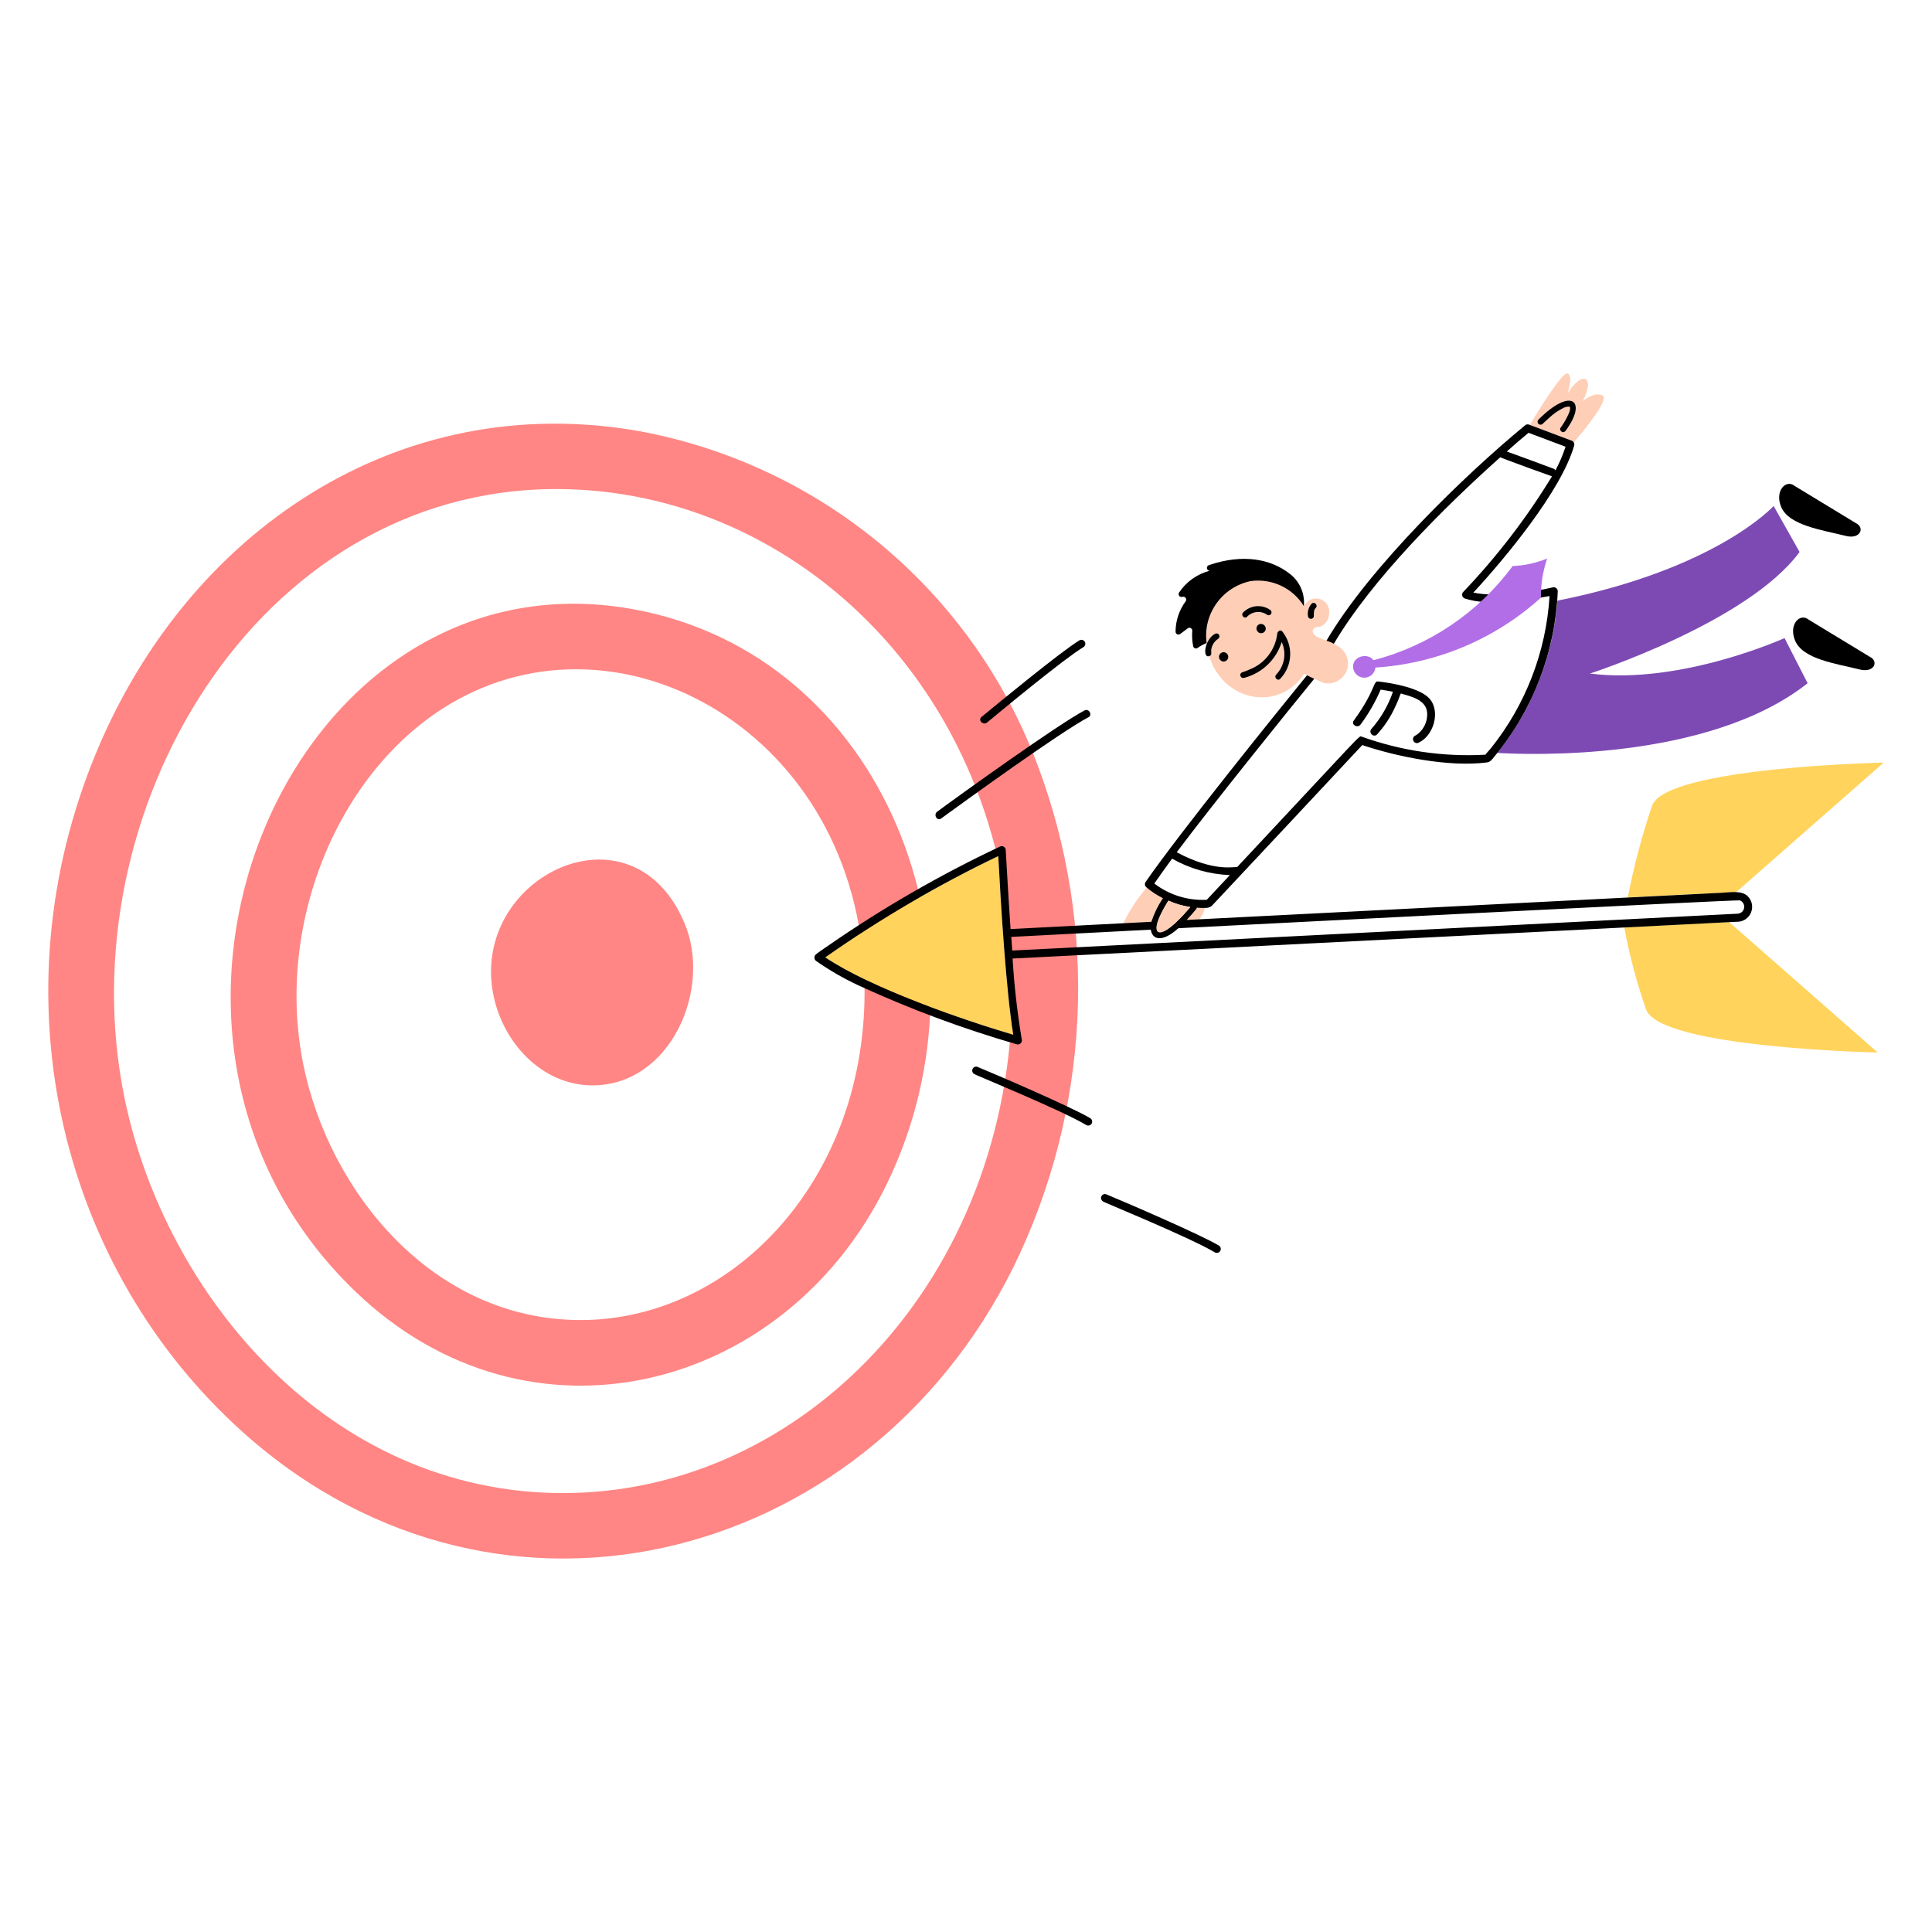 <?xml version="1.0" encoding="UTF-8"?>
<svg xmlns="http://www.w3.org/2000/svg" width="482" height="482" viewBox="0 0 482 482" fill="none">
  <path d="M258.923 191.031C250.963 169.686 237.602 150.772 220.144 136.137C202.687 121.502 181.731 111.646 159.325 107.534C99.412 97.043 46.954 132.466 24.02 187.722C-0.947 247.883 14.407 313.96 58.204 355.116C121.628 414.72 215.499 391.302 252.809 316.175C262.298 296.832 267.735 275.754 268.786 254.234C269.837 232.715 266.481 211.207 258.923 191.031ZM140.592 372.504C82.029 372.504 41.172 322.967 31.086 274.024C16.445 203.018 64.012 122.009 138.816 122.009C198.95 122.009 252.946 173.522 252.58 246.895C252.266 319.253 200.153 372.492 140.58 372.492L140.592 372.504Z" fill="#FF8684"></path>
  <path d="M157.72 151.946C72.127 136.647 21.177 257.629 88.782 322.325C131.921 363.642 195.885 347.389 221.197 295.48C249.676 237.098 220.684 163.2 157.72 151.946ZM215.695 247.917C215.466 295.054 182.355 329.329 144.88 329.329C107.901 329.329 82.08 297.252 75.669 265.568C68.473 229.957 84.852 190.923 113.776 174.771C157.25 150.488 215.992 185.1 215.695 247.917Z" fill="#FF8684"></path>
  <path d="M123.095 248.261C125.52 260.251 135.3 270.778 147.822 270.778C167.275 270.778 177.687 246.849 170.813 230.398C157.708 199.011 117.126 218.744 123.095 248.261Z" fill="#FF8684"></path>
  <path d="M460.57 133.714C464.118 134.591 465.359 131.62 462.961 130.48L447.723 121.225C445.554 119.476 442.722 122.481 444.349 126.424C446.253 131.056 454.285 132.157 460.57 133.714ZM466.434 163.829L451.198 154.575C449.014 152.83 446.195 155.831 447.824 159.773C449.752 164.466 457.946 165.528 464.036 167.039C467.586 167.914 468.83 164.969 466.434 163.829Z" fill="black"></path>
  <path d="M445.213 159.19C445.213 159.19 419.34 170.917 396.664 168.04C396.664 168.04 436.091 155.267 448.961 137.71L442.49 126.233C442.49 126.233 428.336 141.944 388.552 149.851C387.484 163.732 382.262 176.969 373.566 187.84C380.642 188.269 425.994 190.171 450.971 170.452L445.213 159.19Z" fill="#7D4AB4"></path>
  <path d="M431.168 230.03C427.741 230.208 410.442 231.088 405.227 231.35C406.512 238.324 408.337 245.188 410.685 251.879C414.254 261.466 468.455 262.581 468.455 262.581C428.522 227.53 431.471 230.03 431.168 230.03ZM433.158 222.561L469.95 190.257C469.95 190.257 415.749 191.376 412.179 200.96C409.643 208.45 407.617 216.103 406.113 223.867C406.362 223.855 432.889 222.547 433.158 222.561Z" fill="#FFD35C"></path>
  <path d="M298.578 226.461C297.857 227.567 297.019 228.592 296.078 229.519C297.127 229.459 298.173 229.41 299.211 229.353C299.879 228.528 300.361 227.568 300.624 226.54C299.941 226.548 299.258 226.522 298.578 226.461ZM290.164 224.07C288.704 223.364 287.341 222.473 286.108 221.419C283.764 224.113 281.796 227.113 280.257 230.336C282.599 230.218 284.942 230.095 287.284 229.967C287.967 227.878 288.937 225.893 290.164 224.07ZM394.869 100.102C398.262 93.445 394.387 92.631 391.085 98.174C391.085 98.174 392.621 93.595 391.025 93.178C389.671 92.821 383.487 102.955 381.665 105.987C392.729 110.154 392.358 109.891 392.657 110.352C394.192 108.568 401.73 99.661 399.817 98.673C397.677 97.605 394.869 100.102 394.869 100.102ZM390.628 107.464C390.527 107.629 390.365 107.748 390.177 107.795C389.989 107.842 389.79 107.813 389.624 107.715C389.457 107.616 389.336 107.456 389.286 107.269C389.236 107.082 389.262 106.883 389.358 106.715C390.452 105.314 391.256 103.709 391.722 101.994C391.722 99.841 386.302 104.141 384.882 105.739C384.219 106.418 383.178 105.37 383.841 104.693C385.446 103.066 389.712 99.244 392.062 100.09C392.381 100.207 392.659 100.414 392.862 100.687C393.065 100.96 393.184 101.286 393.204 101.625C392.889 103.768 391.998 105.787 390.628 107.464ZM335.713 163.157C333.544 159.385 327.519 159.812 327.507 157.448C327.507 156.272 329.076 156.58 329.84 156.129C330.358 155.805 330.79 155.359 331.096 154.831C331.403 154.302 331.576 153.706 331.599 153.095C331.713 152.303 331.536 151.496 331.102 150.824C330.668 150.152 330.006 149.658 329.237 149.436C328.468 149.213 327.645 149.275 326.918 149.611C326.192 149.947 325.611 150.534 325.283 151.264C317.255 138.896 299.679 145.636 301.038 160.441C301.082 160.74 301.002 160.812 301.161 160.386C301.73 159.137 303.398 157.253 304.147 158.4C304.244 158.569 304.271 158.77 304.223 158.959C304.174 159.148 304.054 159.31 303.887 159.412C303.289 159.789 302.813 160.331 302.516 160.972C302.22 161.614 302.115 162.327 302.214 163.027C302.217 163.186 302.166 163.341 302.069 163.466C301.971 163.592 301.834 163.68 301.679 163.716C305.176 175.043 319.063 177.694 325.355 168.105C325.987 168.437 329.794 170.286 330.457 170.438C331.38 170.598 332.329 170.496 333.196 170.143C334.063 169.79 334.814 169.2 335.362 168.441C335.91 167.682 336.234 166.784 336.296 165.849C336.358 164.915 336.156 163.982 335.713 163.157ZM316.874 152.151C317.044 152.25 317.167 152.413 317.216 152.603C317.266 152.793 317.238 152.995 317.138 153.164C317.039 153.333 316.876 153.456 316.686 153.506C316.496 153.555 316.294 153.527 316.125 153.428C315.294 152.896 314.313 152.649 313.329 152.727C312.503 152.85 311.74 153.243 311.16 153.845C311.017 153.98 310.828 154.055 310.631 154.055C310.435 154.055 310.245 153.98 310.102 153.845C309.037 152.681 312.886 149.823 316.87 152.143L316.874 152.151ZM315.78 156.633C315.829 156.915 315.772 157.204 315.621 157.446C315.469 157.688 315.233 157.866 314.958 157.944C314.683 158.022 314.389 157.996 314.133 157.871C313.876 157.746 313.675 157.53 313.568 157.265C313.505 157.114 313.474 156.952 313.478 156.789C313.482 156.626 313.52 156.465 313.591 156.318C313.661 156.171 313.762 156.04 313.886 155.934C314.011 155.829 314.156 155.751 314.313 155.706C314.47 155.66 314.634 155.649 314.796 155.671C314.958 155.694 315.113 155.751 315.251 155.838C315.389 155.925 315.507 156.04 315.597 156.176C315.688 156.312 315.748 156.465 315.775 156.626L315.78 156.633ZM305.468 165.037C305.163 165.084 304.853 165.009 304.603 164.829C304.354 164.648 304.185 164.376 304.135 164.072C304.085 163.768 304.157 163.457 304.335 163.206C304.513 162.954 304.784 162.784 305.087 162.73C305.379 162.707 305.67 162.795 305.901 162.976C306.131 163.157 306.286 163.418 306.333 163.707C306.38 163.996 306.317 164.293 306.156 164.538C305.995 164.783 305.748 164.958 305.463 165.03L305.468 165.037ZM319.407 169.356C318.778 170.079 317.742 169.028 318.361 168.314C319.384 167.255 320.065 165.913 320.315 164.462C320.565 163.011 320.373 161.519 319.764 160.178C319.083 162.343 317.863 164.299 316.219 165.864C314.575 167.428 312.561 168.549 310.365 169.122C310.176 169.174 309.973 169.149 309.803 169.053C309.632 168.956 309.506 168.795 309.454 168.606C309.402 168.417 309.426 168.215 309.523 168.044C309.62 167.873 309.781 167.747 309.97 167.695C311.018 167.37 312.024 166.923 312.968 166.362C314.529 165.558 315.865 164.378 316.857 162.929C317.85 161.481 318.467 159.808 318.653 158.062C318.701 157.491 319.475 156.99 319.913 157.539C321.285 159.231 321.99 161.365 321.896 163.541C321.802 165.716 320.915 167.782 319.402 169.348L319.407 169.356ZM326.365 153.869C326.249 153.301 326.267 152.714 326.418 152.154C326.568 151.594 326.847 151.077 327.233 150.644C327.936 149.972 328.985 151.018 328.281 151.693C328.072 151.975 327.925 152.296 327.847 152.638C327.769 152.98 327.762 153.334 327.828 153.679C327.736 153.216 327.917 153.693 327.734 154.059C327.655 154.183 327.542 154.281 327.409 154.342C327.276 154.403 327.128 154.425 326.983 154.404C326.838 154.383 326.702 154.321 326.592 154.224C326.481 154.128 326.401 154.002 326.36 153.862L326.365 153.869Z" fill="#FFCEB6"></path>
  <path d="M249.057 213.574C233.994 220.796 219.554 229.249 205.884 238.848C217.302 246.541 239.865 254.33 252.804 258.164C251.006 247.748 249.606 224.258 249.057 213.574Z" fill="#FFD35C"></path>
  <path d="M435.969 223.535C434.388 222.089 431.646 222.636 429.564 222.727C427.395 222.833 297.11 229.446 296.064 229.507C296.871 228.649 297.655 227.781 298.383 226.856C298.814 226.318 298.043 226.458 299.513 226.511C300.462 226.511 301.655 226.665 302.366 225.952C302.607 225.711 339.673 186.124 339.868 185.883C348.479 188.775 361.397 191.426 370.909 190.221C371.861 190.103 372.23 189.472 372.801 188.775C382.47 177.127 388.033 162.618 388.632 147.492C388.63 147.341 388.593 147.192 388.525 147.058C388.457 146.923 388.359 146.805 388.239 146.714C388.119 146.622 387.979 146.559 387.831 146.529C387.683 146.499 387.53 146.502 387.384 146.54C381.67 147.882 373.052 149.02 367.581 147.837C375.317 139.496 389.56 122.413 392.736 111.12C392.8 110.871 392.764 110.606 392.638 110.382C392.511 110.157 392.303 109.99 392.057 109.915C388.584 108.607 381.472 105.941 381.388 105.907C381.222 105.859 381.047 105.856 380.88 105.898C380.713 105.941 380.561 106.027 380.438 106.148C365.368 118.56 341.649 141.546 330.934 159.838C331.572 160.027 332.187 160.286 332.768 160.61C342.283 144.504 360.361 126.508 374.288 114.082C374.623 114.301 386.952 118.791 387.193 118.839C380.863 129.217 373.439 138.887 365.048 147.682C364.93 147.805 364.845 147.955 364.801 148.12C364.758 148.285 364.758 148.458 364.8 148.623C364.843 148.788 364.928 148.939 365.046 149.061C365.164 149.184 365.312 149.274 365.475 149.324C371.618 151.3 380.207 149.83 386.586 148.704C385.74 162.574 380.625 175.843 371.943 186.693C371.528 187.216 370.979 187.729 370.577 188.286C360.112 188.866 349.637 187.342 339.772 183.803C338.965 183.533 341.177 181.574 308.635 216.338C307.931 216.138 303.077 217.676 293.565 212.627C302.313 200.943 321.902 176.634 327.879 169.346C327.272 169.066 326.669 168.777 326.071 168.478C319.846 176.108 294.151 207.901 285.761 220.108C285.652 220.295 285.607 220.514 285.635 220.729C285.663 220.945 285.762 221.145 285.916 221.298C287.198 222.397 288.612 223.331 290.126 224.079C288.902 225.901 287.934 227.882 287.248 229.967C284.906 230.087 252.245 231.774 252.115 231.786C251.676 225.216 251.275 218.643 250.91 212.068C250.907 211.897 250.859 211.73 250.771 211.583C250.684 211.436 250.56 211.314 250.412 211.229C250.263 211.144 250.095 211.098 249.924 211.097C249.753 211.096 249.585 211.139 249.435 211.222C234.504 218.272 220.178 226.539 206.602 235.939C203.515 238.074 203.19 238.187 203.19 238.879C203.181 239.047 203.214 239.215 203.287 239.366C203.36 239.518 203.47 239.649 203.607 239.747C206.923 242.062 210.432 244.088 214.095 245.801C226.913 251.703 240.156 256.634 253.713 260.55C253.879 260.59 254.053 260.586 254.217 260.539C254.382 260.493 254.532 260.405 254.653 260.284C254.773 260.163 254.861 260.014 254.908 259.849C254.954 259.685 254.958 259.511 254.918 259.345C253.796 252.654 253.029 245.909 252.621 239.137L433.265 229.967C434.022 229.994 434.769 229.79 435.408 229.383C436.046 228.975 436.545 228.383 436.838 227.684C437.132 226.986 437.206 226.215 437.051 225.474C436.895 224.733 436.518 224.056 435.969 223.535ZM375.922 112.639C377.697 111.051 379.502 109.496 381.335 107.975C384.415 109.13 387.495 110.296 390.575 111.448C389.917 113.482 389.077 115.452 388.066 117.336C387.953 117.152 387.784 117.01 387.584 116.931C385.318 116.099 378.204 113.441 375.922 112.639ZM287.981 220.419C289.427 218.34 290.905 216.274 292.415 214.222C296.824 216.72 301.767 218.125 306.83 218.319C306.391 218.801 302.549 222.898 301.075 224.479C296.365 224.735 291.72 223.294 287.981 220.419ZM291.512 224.694C293.241 225.484 295.075 226.019 296.958 226.282C295.618 227.923 290.661 233.539 288.873 232.444C287.564 231.198 290.519 226.227 291.512 224.694ZM252.809 258.164C239.848 254.32 217.404 246.572 205.889 238.848C219.556 229.246 233.995 220.793 249.057 213.574C249.623 224.573 250.985 247.329 252.809 258.164ZM433.559 227.947C433.355 227.974 252.778 237.142 252.537 237.142C252.453 236.011 252.368 234.871 252.296 233.741C253.641 233.669 281.341 232.23 287.109 231.934C287.388 234.196 289.67 235.457 293.984 231.574C294.225 231.574 433.48 224.407 434.08 224.629C434.44 224.776 434.74 225.04 434.931 225.378C435.123 225.717 435.194 226.11 435.134 226.494C435.073 226.878 434.885 227.231 434.599 227.495C434.314 227.758 433.947 227.918 433.559 227.947Z" fill="black"></path>
  <path d="M293.282 157.597C293.284 157.729 293.321 157.858 293.391 157.97C293.461 158.083 293.56 158.174 293.678 158.233C293.795 158.293 293.927 158.32 294.059 158.31C294.19 158.3 294.317 158.255 294.425 158.178L296.316 156.763C296.426 156.681 296.557 156.633 296.694 156.623C296.831 156.614 296.967 156.645 297.087 156.712C297.206 156.779 297.304 156.879 297.368 157C297.432 157.121 297.459 157.258 297.447 157.395C297.344 158.668 297.421 159.948 297.673 161.2C297.694 161.318 297.743 161.429 297.818 161.522C297.893 161.615 297.991 161.687 298.101 161.732C298.212 161.778 298.332 161.794 298.451 161.779C298.57 161.765 298.683 161.721 298.779 161.651C299.477 161.153 300.234 160.744 301.033 160.434C300.572 156.95 301.446 153.42 303.48 150.554C305.514 147.688 308.557 145.698 311.998 144.983C314.582 144.615 317.217 145.01 319.578 146.12C321.94 147.231 323.925 149.008 325.289 151.232C325.445 149.642 325.177 148.038 324.513 146.584C323.849 145.131 322.812 143.878 321.508 142.954C317.059 139.58 310.256 138.03 301.549 141.004C301.397 141.066 301.271 141.178 301.192 141.32C301.112 141.463 301.083 141.628 301.109 141.79C301.135 141.951 301.215 142.099 301.336 142.209C301.457 142.318 301.612 142.384 301.775 142.395C298.676 143.21 295.979 145.126 294.188 147.784C294.096 147.907 294.046 148.056 294.045 148.21C294.044 148.364 294.092 148.514 294.182 148.639C294.272 148.764 294.399 148.856 294.546 148.904C294.692 148.951 294.85 148.95 294.996 148.902C295.14 148.856 295.295 148.856 295.439 148.903C295.583 148.95 295.709 149.041 295.798 149.164C295.888 149.286 295.937 149.433 295.938 149.585C295.939 149.736 295.893 149.884 295.805 150.008C294.18 152.206 293.296 154.864 293.282 157.597ZM353.241 183.454C352.988 183.523 352.774 183.689 352.645 183.917C352.515 184.144 352.481 184.413 352.55 184.665C352.619 184.917 352.786 185.132 353.013 185.261C353.24 185.391 353.509 185.425 353.761 185.356C357.593 183.75 359.473 177.603 356.687 174.354C354.388 171.667 347.367 170.397 343.844 170.016C342.478 169.871 343.328 172.081 337.742 179.769C336.992 180.791 338.706 181.779 339.441 180.755C341.441 178.056 343.122 175.135 344.451 172.05C345.386 172.175 346.589 172.407 347.517 172.585C346.347 175.982 344.531 179.121 342.167 181.827C341.299 182.755 342.69 184.146 343.557 183.218C345.409 181.189 346.93 178.881 348.064 176.378C349.826 172.662 349.076 172.891 350.016 173.168C353.39 174.077 356.378 175.241 356.041 178.711C355.972 179.664 355.683 180.588 355.197 181.411C354.711 182.234 354.042 182.933 353.241 183.454ZM305.462 165.03C305.766 164.976 306.036 164.806 306.214 164.554C306.392 164.303 306.464 163.992 306.414 163.688C306.364 163.384 306.196 163.112 305.946 162.931C305.697 162.751 305.386 162.676 305.082 162.723C304.778 162.776 304.508 162.947 304.33 163.198C304.151 163.45 304.08 163.761 304.13 164.065C304.18 164.369 304.348 164.641 304.598 164.821C304.847 165.002 305.158 165.077 305.462 165.03ZM314.43 155.664C314.256 155.69 314.091 155.756 313.947 155.857C313.803 155.958 313.684 156.091 313.6 156.245C313.516 156.399 313.469 156.571 313.462 156.747C313.456 156.922 313.49 157.097 313.562 157.257C313.669 157.522 313.87 157.738 314.127 157.864C314.384 157.989 314.678 158.015 314.953 157.937C315.227 157.858 315.463 157.681 315.615 157.439C315.767 157.197 315.824 156.907 315.775 156.626C315.712 156.326 315.539 156.061 315.29 155.883C315.041 155.705 314.734 155.627 314.43 155.664ZM319.402 169.348C320.907 167.778 321.789 165.713 321.883 163.54C321.977 161.367 321.277 159.234 319.913 157.539C319.474 156.99 318.708 157.491 318.652 158.062C318.431 160.028 317.678 161.897 316.476 163.468C315.273 165.039 313.665 166.253 311.825 166.979C311.225 167.266 310.605 167.508 309.969 167.702C309.78 167.755 309.619 167.88 309.523 168.051C309.426 168.222 309.401 168.424 309.453 168.613C309.506 168.802 309.631 168.963 309.802 169.06C309.973 169.156 310.175 169.181 310.364 169.129C312.562 168.559 314.578 167.439 316.222 165.874C317.866 164.31 319.085 162.352 319.763 160.185C320.375 161.525 320.569 163.019 320.319 164.47C320.068 165.922 319.386 167.264 318.361 168.322C317.737 169.008 318.782 170.059 319.402 169.348Z" fill="black"></path>
  <path d="M316.87 152.143C315.847 151.442 314.611 151.123 313.377 151.242C312.143 151.362 310.99 151.912 310.122 152.796C309.44 153.572 310.558 154.517 311.156 153.837C311.797 153.181 312.653 152.776 313.568 152.698C314.483 152.619 315.395 152.871 316.139 153.408C316.307 153.505 316.507 153.531 316.694 153.481C316.881 153.431 317.04 153.309 317.137 153.141C317.234 152.973 317.26 152.774 317.21 152.587C317.16 152.4 317.037 152.24 316.87 152.143ZM302.214 161.952L302.272 161.653C302.512 160.728 303.085 159.924 303.88 159.395C304.049 159.295 304.171 159.133 304.22 158.944C304.269 158.754 304.241 158.553 304.141 158.384C304.042 158.215 303.88 158.093 303.69 158.044C303.5 157.995 303.299 158.023 303.13 158.122C300.479 159.568 299.959 164.273 301.672 163.699C302.419 163.458 302.154 162.921 302.186 162.224C302.19 162.133 302.2 162.042 302.214 161.952ZM327.705 154.04C327.946 153.572 327.517 152.408 328.252 151.673C328.944 151.037 327.929 149.931 327.204 150.627C326.823 151.063 326.548 151.58 326.397 152.138C326.247 152.696 326.226 153.282 326.336 153.849C326.377 153.99 326.457 154.116 326.568 154.211C326.678 154.307 326.814 154.369 326.959 154.389C327.104 154.409 327.251 154.387 327.384 154.325C327.516 154.263 327.628 154.164 327.705 154.04ZM384.877 105.739C384.916 105.698 385.817 104.828 386.545 104.194C387.615 103.202 388.825 102.372 390.136 101.731C390.529 101.54 390.96 101.443 391.397 101.446H391.469C391.9 101.446 391.662 102.41 391.515 102.825C390.955 104.202 390.227 105.505 389.346 106.703C388.847 107.346 389.938 108.368 390.616 107.452C396.084 100.032 392.076 96.424 383.807 104.693C383.669 104.835 383.592 105.026 383.594 105.224C383.597 105.423 383.678 105.612 383.819 105.751C383.961 105.889 384.153 105.966 384.351 105.964C384.549 105.962 384.739 105.881 384.877 105.739ZM246.257 180.253C250.508 176.73 265.554 164.292 270.282 161.455C270.508 161.324 270.672 161.109 270.739 160.857C270.806 160.605 270.77 160.336 270.639 160.111C270.508 159.885 270.292 159.721 270.04 159.654C269.788 159.587 269.52 159.623 269.294 159.754C264.568 162.646 249.151 175.337 244.864 178.868C243.892 179.67 245.293 181.051 246.257 180.253ZM271.53 178.945C272.649 178.352 271.661 176.65 270.542 177.258C263.85 180.796 239.82 198.066 233.816 202.495C232.804 203.233 233.78 204.946 234.802 204.197C241.328 199.432 264.45 182.707 271.53 178.945ZM271.993 278.972C267.508 276.258 248.315 267.999 243.772 266.127C243.523 266.067 243.26 266.106 243.039 266.236C242.819 266.367 242.657 266.578 242.589 266.825C242.521 267.072 242.551 267.335 242.674 267.56C242.797 267.785 243.002 267.954 243.247 268.03C241.714 267.51 264.864 276.962 270.995 280.673C271.221 280.806 271.49 280.843 271.743 280.777C271.996 280.711 272.213 280.547 272.345 280.321C272.477 280.096 272.515 279.827 272.449 279.574C272.383 279.321 272.219 279.104 271.993 278.972ZM304.121 310.765C299.679 308.075 280.696 299.9 275.895 297.919C275.647 297.862 275.386 297.903 275.167 298.034C274.948 298.165 274.789 298.375 274.721 298.621C274.654 298.866 274.684 299.129 274.805 299.353C274.926 299.577 275.129 299.745 275.372 299.823C273.41 299.136 296.927 308.714 303.121 312.466C303.345 312.583 303.606 312.609 303.85 312.54C304.093 312.47 304.301 312.309 304.429 312.091C304.558 311.872 304.597 311.613 304.54 311.366C304.482 311.119 304.332 310.904 304.121 310.765Z" fill="black"></path>
  <path d="M385.996 139.339C383.253 140.464 380.335 141.1 377.373 141.219C368.844 152.807 356.583 161.103 342.654 164.709C341.17 162.627 336.935 163.853 337.649 166.945C337.805 167.587 338.185 168.153 338.719 168.542C339.253 168.931 339.908 169.117 340.567 169.069C341.226 169.02 341.847 168.739 342.319 168.277C342.79 167.814 343.083 167.199 343.143 166.541C358.484 165.568 373.041 159.421 384.436 149.104C384.394 145.784 384.922 142.481 385.996 139.339Z" fill="#B26EE6"></path>
  <path d="M291.512 224.694C293.241 225.484 295.075 226.019 296.958 226.282C295.618 227.923 290.661 233.539 288.873 232.444C287.564 231.198 290.519 226.227 291.512 224.694Z" fill="#FFCEB6"></path>
</svg>
